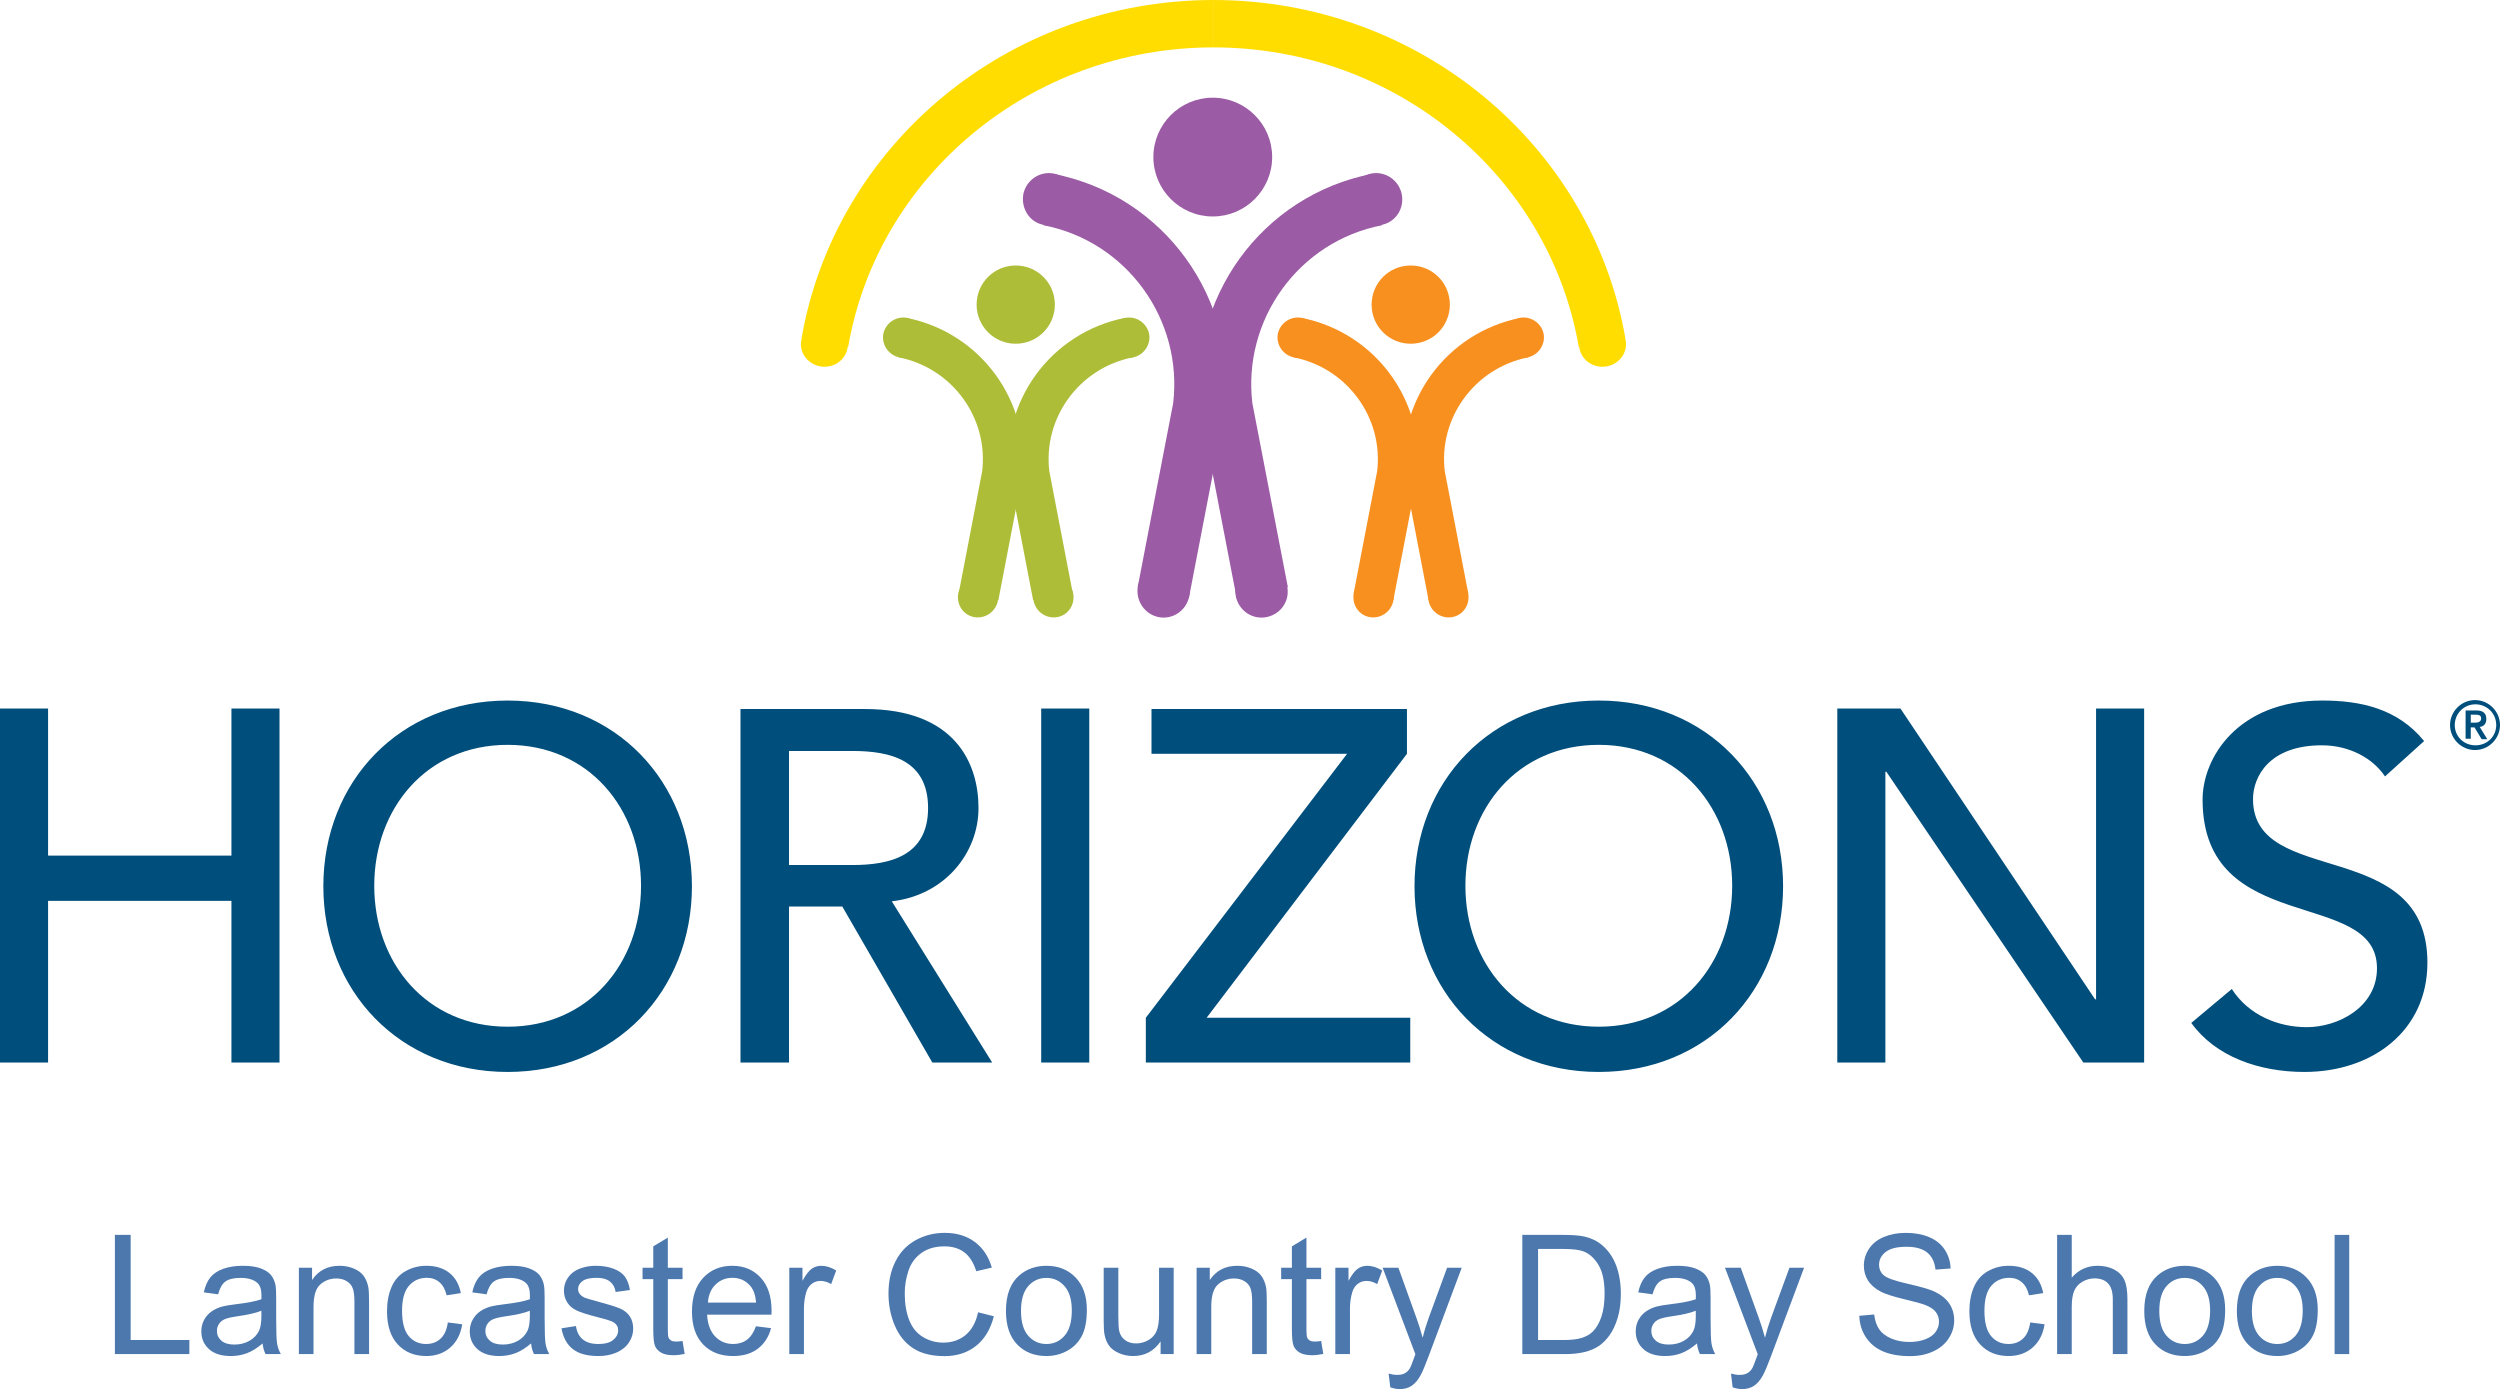 <?xml version="1.0" encoding="UTF-8"?>
<svg id="Layer_1" data-name="Layer 1" xmlns="http://www.w3.org/2000/svg" width="530.4" height="294.717" viewBox="0 0 530.4 294.717">
  <g>
    <path d="m257.5,5.027c-41.5,0-75.9,29.3-82.5,67.7" fill="none" stroke="#fd0" stroke-width="10.054"/>
    <path d="m257.4,5.027c41.5,0,75.9,29.3,82.5,67.7" fill="none" stroke="#fd0" stroke-width="10.054"/>
    <path d="m174,77.727c2.7.5,5.3-1.2,5.8-3.8.5-2.6-1.3-5-4-5.5s-5.3,1.2-5.8,3.8c-.5,2.5,1.3,5,4,5.5h0Z" fill="#fd0" stroke-width="0"/>
    <path d="m340.9,77.727c-2.7.5-5.3-1.2-5.8-3.8-.5-2.6,1.3-5,4-5.5s5.3,1.2,5.8,3.8c.5,2.5-1.3,5-4,5.5h0Z" fill="#fd0" stroke-width="0"/>
    <path d="m257.3,45.927c7,0,12.6-5.7,12.6-12.6,0-7-5.7-12.6-12.6-12.6-7,0-12.6,5.7-12.6,12.6,0,6.9,5.6,12.6,12.6,12.6h0Z" fill="#9b5ba5" stroke-width="0"/>
    <path d="m246.8,125.727c.2-.9,7.4-38.5,7.6-39.4,2.5-20.6-11.3-40-32-44" fill="none" stroke="#9b5ba5" stroke-width="11.105"/>
    <path d="m267.8,125.727c-.2-.9-7.4-38.5-7.6-39.4-2.5-20.6,11.3-40,32-44" fill="none" stroke="#9b5ba5" stroke-width="11.105"/>
    <path d="m245.8,130.927c3,.6,5.9-1.4,6.5-4.4s-1.4-5.9-4.4-6.5-5.9,1.4-6.5,4.4c-.5,3.1,1.5,5.9,4.4,6.5h0Z" fill="#9b5ba5" stroke-width="0"/>
    <path d="m221.5,47.727c3,.6,5.9-1.4,6.5-4.4s-1.4-5.9-4.4-6.5-5.9,1.4-6.5,4.4c-.5,3.1,1.4,6,4.4,6.5h0Z" fill="#9b5ba5" stroke-width="0"/>
    <path d="m268.7,130.927c-3,.6-5.9-1.4-6.5-4.4s1.4-5.9,4.4-6.5,5.9,1.4,6.5,4.4c.6,3.1-1.4,5.9-4.4,6.5h0Z" fill="#9b5ba5" stroke-width="0"/>
    <path d="m293,47.727c-3,.6-5.9-1.4-6.5-4.4s1.4-5.9,4.4-6.5,5.9,1.4,6.5,4.4c.6,3.1-1.4,6-4.4,6.5h0Z" fill="#9b5ba5" stroke-width="0"/>
    <path d="m207.6,126.627c.1-.6,4.9-25.4,5-26,1.7-13.6-7.5-26.3-21.1-29" fill="none" stroke="#aebd37" stroke-width="8.542"/>
    <path d="m223.4,126.627c-.1-.6-4.9-25.4-5-26-1.7-13.6,7.5-26.3,21.1-29" fill="none" stroke="#aebd37" stroke-width="8.542"/>
    <path d="m215.5,72.927c4.6,0,8.3-3.7,8.3-8.3s-3.7-8.3-8.3-8.3-8.3,3.7-8.3,8.3,3.7,8.3,8.3,8.3h0Z" fill="#aebd37" stroke-width="0"/>
    <path d="m206.7,130.927c2.3.4,4.5-1.1,5-3.4.4-2.3-1.1-4.5-3.4-5-2.3-.4-4.5,1.1-5,3.4-.4,2.4,1.1,4.6,3.4,5h0Z" fill="#aebd37" stroke-width="0"/>
    <path d="m224.3,130.927c-2.3.4-4.5-1.1-5-3.4-.4-2.3,1.1-4.5,3.4-5,2.3-.4,4.5,1.1,5,3.4.4,2.4-1.1,4.6-3.4,5h0Z" fill="#aebd37" stroke-width="0"/>
    <path d="m240.4,75.827c-2.3.4-4.5-1.1-5-3.4-.4-2.3,1.1-4.5,3.4-5,2.3-.4,4.5,1.1,5,3.4.4,2.3-1.1,4.5-3.4,5h0Z" fill="#aebd37" stroke-width="0"/>
    <path d="m190.8,75.827c2.3.4,4.5-1.1,5-3.4.4-2.3-1.1-4.5-3.4-5-2.3-.4-4.5,1.1-5,3.4-.4,2.3,1.1,4.5,3.4,5h0Z" fill="#aebd37" stroke-width="0"/>
    <path d="m291.4,126.627c.1-.6,4.9-25.4,5-26,1.7-13.6-7.5-26.3-21.1-29" fill="none" stroke="#f7901e" stroke-width="8.542"/>
    <path d="m307.3,126.627c-.1-.6-4.9-25.4-5-26-1.7-13.6,7.5-26.3,21.1-29" fill="none" stroke="#f7901e" stroke-width="8.542"/>
    <path d="m299.3,72.927c4.6,0,8.3-3.7,8.3-8.3s-3.7-8.3-8.3-8.3-8.3,3.7-8.3,8.3,3.7,8.3,8.3,8.3h0Z" fill="#f7901e" stroke-width="0"/>
    <path d="m290.6,130.927c2.3.4,4.5-1.1,5-3.4.4-2.3-1.1-4.5-3.4-5-2.3-.4-4.5,1.1-5,3.4-.4,2.4,1.1,4.6,3.4,5h0Z" fill="#f7901e" stroke-width="0"/>
    <path d="m324.1,75.827c-2.3.4-4.5-1.1-5-3.4-.4-2.3,1.1-4.5,3.4-5,2.3-.4,4.5,1.1,5,3.4.4,2.3-1.1,4.5-3.4,5h0Z" fill="#f7901e" stroke-width="0"/>
    <path d="m274.5,75.827c2.3.4,4.5-1.1,5-3.4.4-2.3-1.1-4.5-3.4-5-2.3-.4-4.5,1.1-5,3.4-.4,2.3,1.1,4.5,3.4,5h0Z" fill="#f7901e" stroke-width="0"/>
    <path d="m308.1,130.927c-2.3.4-4.5-1.1-5-3.4-.4-2.3,1.1-4.5,3.4-5,2.3-.4,4.5,1.1,5,3.4.4,2.4-1.1,4.6-3.4,5h0Z" fill="#f7901e" stroke-width="0"/>
    <path d="m0,225.427h10.2v-34.3h38.9v34.3h10.2v-75.1h-10.2v31.2H10.2v-31.2H0v75.1h0Zm107.7,2c22.9,0,39.1-17.2,39.1-39.4s-16.2-39.4-39.1-39.4-39.1,17.2-39.1,39.4,16.2,39.4,39.1,39.4h0Zm0-9.6c-17.2,0-28.3-13.5-28.3-29.9s11.1-29.9,28.3-29.9,28.3,13.5,28.3,29.9-11.1,29.9-28.3,29.9h0Zm49.5,7.6h10.2v-33.1h11.3l19.1,33.1h12.7l-21.3-34.2c11.3-1.3,18.4-10.3,18.4-19.8,0-9.4-4.9-21-24.1-21h-26.4v75h.1Zm10.2-66.1h13.4c8.1,0,16.1,1.9,16.1,12.1s-8.1,12.1-16.1,12.1h-13.4v-24.2h0Zm53.5,66.1h10.2v-75.1h-10.2v75.1h0Zm22.2,0h56.1v-9.5h-43.2l42.5-56v-9.5h-54.2v9.5h41.5l-42.7,56v9.5h0Zm96.1,2c22.9,0,39.1-17.2,39.1-39.4s-16.2-39.4-39.1-39.4-39.1,17.2-39.1,39.4,16.2,39.4,39.1,39.4h0Zm0-9.6c-17.2,0-28.3-13.5-28.3-29.9s11.1-29.9,28.3-29.9,28.3,13.5,28.3,29.9-11.1,29.9-28.3,29.9h0Zm50.6,7.6h10.2v-61.7h.2l41.8,61.7h12.9v-75.1h-10.2v61.7h-.2l-41.3-61.7h-13.4v75.1h0Zm75.1-8.4c5.1,7.1,14.3,10.4,24,10.4,14.4,0,26.1-8.7,26.1-23.2,0-27-37-15.7-37-34.7,0-4.7,3.4-11.4,14.6-11.4,5.8,0,10.8,2.7,13.4,6.6l8.3-7.5c-5.6-6.9-13.5-8.6-21.6-8.6-18,0-25.4,12.2-25.4,21,0,29.3,37,18.6,37,35.8,0,8.3-8.3,12.5-14.9,12.5-6,0-12.3-2.5-15.9-8.1l-8.6,7.2h0Z" fill="#004e7c" stroke-width="0"/>
    <path d="m523.1,156.727h1.1v-2.4h.8l1.5,2.5h1.2l-1.6-2.6c.8-.1,1.4-.6,1.4-1.7,0-1.2-.7-1.8-2.1-1.8h-2.3v6h0Zm1.1-5.1h.8c.7,0,1.4,0,1.4.8s-.8.9-1.4.9h-.8v-1.7h0Zm-4.4,2.2c0,2.9,2.4,5.3,5.3,5.3s5.3-2.4,5.3-5.3-2.4-5.3-5.3-5.3-5.3,2.4-5.3,5.3h0Zm1,0c0-2.4,1.9-4.4,4.4-4.4,2.4,0,4.4,1.9,4.4,4.4,0,2.4-1.9,4.3-4.4,4.3s-4.4-1.9-4.4-4.3h0Z" fill="#004e7c" stroke-width="0"/>
  </g>
  <g isolation="isolate">
    <path d="m24.376,287.282v-25.287h3.346v22.303h12.454v2.984h-15.8Z" fill="#4c78ae" stroke-width="0"/>
    <path d="m55.717,285.022c-1.15.978-2.257,1.668-3.32,2.07-1.064.402-2.205.604-3.424.604-2.013,0-3.56-.491-4.641-1.475s-1.621-2.239-1.621-3.77c0-.896.204-1.716.612-2.458.408-.741.942-1.336,1.604-1.785.661-.448,1.405-.787,2.233-1.018.609-.161,1.529-.316,2.76-.466,2.507-.299,4.353-.655,5.537-1.069.012-.425.018-.695.018-.811,0-1.265-.294-2.156-.88-2.674-.794-.701-1.973-1.052-3.536-1.052-1.461,0-2.539.256-3.234.768s-1.21,1.417-1.544,2.717l-3.035-.414c.275-1.3.729-2.349,1.362-3.147.632-.8,1.547-1.415,2.742-1.846,1.196-.432,2.582-.647,4.157-.647,1.563,0,2.835.185,3.812.552.977.368,1.695.831,2.156,1.389.459.559.781,1.263.966,2.113.104.529.155,1.483.155,2.863v4.14c0,2.887.065,4.712.198,5.477.132.765.394,1.498.784,2.199h-3.242c-.322-.644-.529-1.397-.621-2.26Zm-.259-6.934c-1.127.46-2.817.851-5.071,1.173-1.276.184-2.18.391-2.708.621-.529.229-.938.566-1.225,1.009-.288.442-.432.935-.432,1.475,0,.828.313,1.518.94,2.07.627.552,1.544.827,2.751.827,1.196,0,2.26-.261,3.191-.784s1.615-1.239,2.053-2.147c.333-.701.5-1.736.5-3.105v-1.138Z" fill="#4c78ae" stroke-width="0"/>
    <path d="m63.41,287.282v-18.318h2.795v2.604c1.346-2.012,3.288-3.019,5.83-3.019,1.104,0,2.118.198,3.044.596.926.396,1.619.917,2.079,1.561.46.645.781,1.408.966,2.294.115.575.173,1.581.173,3.019v11.264h-3.105v-11.143c0-1.265-.12-2.211-.362-2.838-.241-.626-.67-1.127-1.285-1.5-.615-.374-1.336-.561-2.164-.561-1.322,0-2.464.419-3.424,1.259-.961.84-1.44,2.432-1.44,4.777v10.005h-3.105Z" fill="#4c78ae" stroke-width="0"/>
    <path d="m95.01,280.572l3.053.396c-.333,2.104-1.188,3.752-2.562,4.942s-3.062,1.785-5.062,1.785c-2.507,0-4.521-.819-6.046-2.458-1.523-1.639-2.285-3.987-2.285-7.046,0-1.979.328-3.709.983-5.192s1.652-2.596,2.992-3.337c1.34-.742,2.798-1.113,4.373-1.113,1.989,0,3.616.504,4.882,1.51,1.265,1.006,2.075,2.435,2.432,4.286l-3.019.466c-.287-1.23-.797-2.156-1.526-2.777-.73-.621-1.613-.932-2.647-.932-1.564,0-2.835.561-3.812,1.682s-1.466,2.896-1.466,5.321c0,2.461.471,4.249,1.414,5.364.942,1.116,2.174,1.674,3.691,1.674,1.219,0,2.236-.374,3.053-1.121.816-.748,1.334-1.897,1.553-3.45Z" fill="#4c78ae" stroke-width="0"/>
    <path d="m112.673,285.022c-1.15.978-2.257,1.668-3.32,2.07-1.064.402-2.205.604-3.424.604-2.013,0-3.56-.491-4.641-1.475s-1.621-2.239-1.621-3.77c0-.896.204-1.716.612-2.458.408-.741.942-1.336,1.604-1.785.661-.448,1.405-.787,2.233-1.018.609-.161,1.529-.316,2.76-.466,2.507-.299,4.353-.655,5.537-1.069.012-.425.018-.695.018-.811,0-1.265-.294-2.156-.88-2.674-.794-.701-1.973-1.052-3.536-1.052-1.461,0-2.539.256-3.234.768s-1.21,1.417-1.544,2.717l-3.035-.414c.275-1.3.729-2.349,1.362-3.147.632-.8,1.547-1.415,2.742-1.846,1.196-.432,2.582-.647,4.157-.647,1.563,0,2.835.185,3.812.552.977.368,1.695.831,2.156,1.389.459.559.781,1.263.966,2.113.104.529.155,1.483.155,2.863v4.14c0,2.887.065,4.712.198,5.477.132.765.394,1.498.784,2.199h-3.242c-.322-.644-.529-1.397-.621-2.26Zm-.259-6.934c-1.127.46-2.817.851-5.071,1.173-1.276.184-2.18.391-2.708.621-.529.229-.938.566-1.225,1.009-.288.442-.432.935-.432,1.475,0,.828.313,1.518.94,2.07.627.552,1.544.827,2.751.827,1.196,0,2.26-.261,3.191-.784s1.615-1.239,2.053-2.147c.333-.701.5-1.736.5-3.105v-1.138Z" fill="#4c78ae" stroke-width="0"/>
    <path d="m119.125,281.814l3.07-.483c.172,1.23.652,2.174,1.44,2.829.787.655,1.889.983,3.303.983,1.426,0,2.484-.29,3.174-.871.69-.581,1.035-1.262,1.035-2.044,0-.701-.305-1.254-.914-1.656-.426-.275-1.483-.627-3.174-1.052-2.277-.575-3.855-1.072-4.735-1.492s-1.547-1.001-2.001-1.742c-.454-.742-.681-1.562-.681-2.458,0-.816.187-1.572.561-2.269.373-.695.882-1.273,1.526-1.733.482-.356,1.141-.658,1.975-.905s1.728-.371,2.683-.371c1.438,0,2.699.207,3.786.621s1.889.975,2.406,1.682.874,1.653,1.069,2.838l-3.036.414c-.138-.943-.537-1.68-1.198-2.208-.662-.529-1.596-.794-2.804-.794-1.426,0-2.443.236-3.053.707-.609.472-.914,1.024-.914,1.656,0,.402.126.765.38,1.087.252.333.649.609,1.189.828.311.114,1.225.379,2.743.793,2.196.587,3.729,1.066,4.597,1.44s1.55.917,2.044,1.63.741,1.599.741,2.656c0,1.035-.302,2.01-.905,2.924s-1.475,1.621-2.613,2.122c-1.139.5-2.426.75-3.863.75-2.381,0-4.194-.494-5.442-1.483s-2.044-2.455-2.389-4.398Z" fill="#4c78ae" stroke-width="0"/>
    <path d="m144.808,284.505l.448,2.743c-.874.184-1.655.275-2.346.275-1.127,0-2.001-.178-2.622-.534s-1.058-.825-1.311-1.406c-.253-.58-.38-1.803-.38-3.665v-10.539h-2.276v-2.415h2.276v-4.536l3.088-1.863v6.399h3.122v2.415h-3.122v10.711c0,.886.055,1.455.164,1.708s.287.454.534.604.602.225,1.062.225c.345,0,.799-.04,1.362-.121Z" fill="#4c78ae" stroke-width="0"/>
    <path d="m160.383,281.383l3.209.397c-.507,1.874-1.443,3.328-2.812,4.363-1.369,1.035-3.116,1.553-5.244,1.553-2.68,0-4.804-.825-6.373-2.476-1.57-1.649-2.354-3.964-2.354-6.942,0-3.082.793-5.474,2.38-7.176,1.587-1.701,3.646-2.553,6.176-2.553,2.449,0,4.45.834,6.002,2.501,1.553,1.668,2.329,4.014,2.329,7.038,0,.184-.006.46-.018.827h-13.661c.115,2.013.684,3.554,1.708,4.623,1.023,1.069,2.3,1.604,3.829,1.604,1.139,0,2.11-.299,2.915-.897.805-.598,1.442-1.552,1.914-2.863Zm-10.193-5.02h10.229c-.139-1.54-.529-2.696-1.173-3.467-.989-1.195-2.271-1.794-3.847-1.794-1.426,0-2.625.478-3.597,1.432-.972.955-1.509,2.231-1.612,3.829Z" fill="#4c78ae" stroke-width="0"/>
    <path d="m167.456,287.282v-18.318h2.795v2.777c.713-1.3,1.371-2.156,1.975-2.57s1.268-.621,1.992-.621c1.046,0,2.11.334,3.191,1.001l-1.069,2.88c-.76-.448-1.519-.673-2.277-.673-.679,0-1.288.205-1.828.612-.541.408-.926.975-1.156,1.699-.345,1.104-.517,2.312-.517,3.622v9.591h-3.105Z" fill="#4c78ae" stroke-width="0"/>
    <path d="m207.508,278.416l3.347.846c-.702,2.748-1.964,4.844-3.786,6.287-1.823,1.443-4.051,2.165-6.685,2.165-2.725,0-4.941-.555-6.649-1.665-1.707-1.109-3.007-2.717-3.898-4.821-.891-2.104-1.336-4.363-1.336-6.778,0-2.634.503-4.931,1.509-6.891,1.006-1.961,2.438-3.45,4.295-4.468s3.901-1.526,6.132-1.526c2.53,0,4.657.644,6.383,1.932,1.725,1.288,2.926,3.1,3.604,5.434l-3.294.776c-.587-1.84-1.438-3.18-2.554-4.02-1.115-.839-2.518-1.259-4.208-1.259-1.943,0-3.568.466-4.873,1.397-1.306.931-2.223,2.182-2.751,3.751-.529,1.57-.794,3.188-.794,4.855,0,2.15.313,4.027.94,5.632s1.601,2.803,2.924,3.597c1.322.793,2.754,1.19,4.295,1.19,1.874,0,3.461-.541,4.761-1.622,1.299-1.08,2.179-2.685,2.639-4.812Z" fill="#4c78ae" stroke-width="0"/>
    <path d="m213.424,278.123c0-3.393.942-5.905,2.829-7.537,1.575-1.357,3.495-2.036,5.761-2.036,2.519,0,4.577.825,6.176,2.476,1.598,1.65,2.397,3.93,2.397,6.839,0,2.357-.354,4.212-1.062,5.562-.707,1.352-1.736,2.401-3.087,3.148-1.352.747-2.826,1.121-4.425,1.121-2.564,0-4.637-.822-6.218-2.467s-2.372-4.013-2.372-7.106Zm3.191,0c0,2.346.512,4.103,1.535,5.27s2.312,1.751,3.863,1.751c1.541,0,2.823-.587,3.847-1.76s1.535-2.961,1.535-5.364c0-2.266-.515-3.981-1.544-5.148s-2.309-1.751-3.838-1.751c-1.552,0-2.84.581-3.863,1.742s-1.535,2.915-1.535,5.261Z" fill="#4c78ae" stroke-width="0"/>
    <path d="m246.232,287.282v-2.69c-1.426,2.069-3.363,3.104-5.813,3.104-1.08,0-2.09-.207-3.026-.621-.938-.414-1.634-.935-2.088-1.561-.454-.627-.773-1.395-.957-2.303-.127-.609-.189-1.576-.189-2.898v-11.35h3.104v10.159c0,1.622.063,2.715.189,3.277.196.817.609,1.458,1.242,1.924s1.415.698,2.346.698,1.806-.238,2.622-.716c.816-.477,1.395-1.127,1.733-1.949s.509-2.015.509-3.579v-9.814h3.105v18.318h-2.777Z" fill="#4c78ae" stroke-width="0"/>
    <path d="m253.873,287.282v-18.318h2.795v2.604c1.346-2.012,3.288-3.019,5.83-3.019,1.104,0,2.118.198,3.043.596.926.396,1.619.917,2.079,1.561.46.645.781,1.408.966,2.294.115.575.173,1.581.173,3.019v11.264h-3.105v-11.143c0-1.265-.12-2.211-.362-2.838-.241-.626-.669-1.127-1.285-1.5-.615-.374-1.336-.561-2.164-.561-1.322,0-2.464.419-3.424,1.259-.961.84-1.44,2.432-1.44,4.777v10.005h-3.105Z" fill="#4c78ae" stroke-width="0"/>
    <path d="m280.298,284.505l.448,2.743c-.874.184-1.655.275-2.346.275-1.127,0-2.001-.178-2.622-.534s-1.058-.825-1.311-1.406c-.253-.58-.38-1.803-.38-3.665v-10.539h-2.276v-2.415h2.276v-4.536l3.088-1.863v6.399h3.122v2.415h-3.122v10.711c0,.886.055,1.455.164,1.708s.287.454.534.604.602.225,1.062.225c.345,0,.799-.04,1.362-.121Z" fill="#4c78ae" stroke-width="0"/>
    <path d="m283.3,287.282v-18.318h2.795v2.777c.713-1.3,1.371-2.156,1.975-2.57s1.268-.621,1.992-.621c1.046,0,2.11.334,3.191,1.001l-1.069,2.88c-.76-.448-1.519-.673-2.277-.673-.679,0-1.288.205-1.828.612-.541.408-.926.975-1.156,1.699-.345,1.104-.517,2.312-.517,3.622v9.591h-3.105Z" fill="#4c78ae" stroke-width="0"/>
    <path d="m294.96,294.337l-.345-2.915c.679.184,1.271.276,1.776.276.69,0,1.242-.115,1.656-.346.414-.229.753-.552,1.018-.966.195-.311.512-1.081.948-2.312.058-.172.149-.425.276-.759l-6.951-18.353h3.346l3.812,10.608c.494,1.345.938,2.76,1.328,4.243.356-1.426.782-2.817,1.276-4.175l3.916-10.677h3.104l-6.969,18.629c-.747,2.012-1.328,3.398-1.742,4.157-.552,1.023-1.185,1.773-1.897,2.251-.713.477-1.563.716-2.553.716-.598,0-1.265-.127-2.001-.38Z" fill="#4c78ae" stroke-width="0"/>
    <path d="m322.973,287.282v-25.287h8.711c1.966,0,3.467.121,4.502.362,1.448.334,2.685.938,3.708,1.812,1.334,1.127,2.331,2.567,2.993,4.32.661,1.754.991,3.758.991,6.012,0,1.92-.224,3.622-.673,5.105-.448,1.483-1.023,2.711-1.725,3.683s-1.469,1.736-2.303,2.294-1.84.98-3.019,1.268c-1.179.288-2.533.432-4.062.432h-9.124Zm3.346-2.984h5.399c1.667,0,2.976-.155,3.924-.466.949-.311,1.705-.747,2.269-1.311.793-.793,1.411-1.86,1.854-3.199.442-1.34.664-2.964.664-4.873,0-2.645-.435-4.677-1.303-6.098-.868-1.42-1.923-2.371-3.165-2.854-.897-.345-2.34-.518-4.329-.518h-5.313v19.318Z" fill="#4c78ae" stroke-width="0"/>
    <path d="m360.04,285.022c-1.15.978-2.257,1.668-3.32,2.07-1.064.402-2.205.604-3.424.604-2.013,0-3.56-.491-4.641-1.475s-1.621-2.239-1.621-3.77c0-.896.204-1.716.612-2.458.408-.741.942-1.336,1.604-1.785.661-.448,1.405-.787,2.233-1.018.609-.161,1.529-.316,2.76-.466,2.507-.299,4.353-.655,5.537-1.069.012-.425.018-.695.018-.811,0-1.265-.294-2.156-.88-2.674-.794-.701-1.973-1.052-3.536-1.052-1.461,0-2.539.256-3.234.768s-1.21,1.417-1.544,2.717l-3.035-.414c.275-1.3.729-2.349,1.362-3.147.632-.8,1.547-1.415,2.742-1.846,1.196-.432,2.582-.647,4.157-.647,1.563,0,2.835.185,3.812.552.977.368,1.695.831,2.156,1.389.459.559.781,1.263.966,2.113.104.529.155,1.483.155,2.863v4.14c0,2.887.065,4.712.198,5.477.132.765.394,1.498.784,2.199h-3.242c-.322-.644-.529-1.397-.621-2.26Zm-.259-6.934c-1.127.46-2.817.851-5.071,1.173-1.276.184-2.18.391-2.708.621-.529.229-.938.566-1.225,1.009-.288.442-.432.935-.432,1.475,0,.828.313,1.518.94,2.07.627.552,1.544.827,2.751.827,1.196,0,2.26-.261,3.191-.784s1.615-1.239,2.053-2.147c.333-.701.5-1.736.5-3.105v-1.138Z" fill="#4c78ae" stroke-width="0"/>
    <path d="m367.595,294.337l-.345-2.915c.679.184,1.271.276,1.776.276.69,0,1.242-.115,1.656-.346.414-.229.753-.552,1.018-.966.195-.311.512-1.081.948-2.312.058-.172.149-.425.276-.759l-6.951-18.353h3.346l3.812,10.608c.494,1.345.938,2.76,1.328,4.243.356-1.426.782-2.817,1.276-4.175l3.916-10.677h3.104l-6.969,18.629c-.747,2.012-1.328,3.398-1.742,4.157-.552,1.023-1.185,1.773-1.897,2.251-.713.477-1.563.716-2.553.716-.598,0-1.265-.127-2.001-.38Z" fill="#4c78ae" stroke-width="0"/>
    <path d="m394.469,279.158l3.156-.276c.149,1.266.498,2.303,1.044,3.113s1.395,1.467,2.544,1.967c1.15.5,2.443.75,3.881.75,1.276,0,2.403-.189,3.381-.569.978-.379,1.705-.899,2.183-1.561.477-.661.716-1.383.716-2.165,0-.793-.23-1.486-.69-2.078-.46-.593-1.219-1.09-2.276-1.492-.679-.265-2.18-.676-4.502-1.233-2.323-.558-3.95-1.084-4.882-1.578-1.207-.633-2.107-1.417-2.699-2.354-.593-.937-.889-1.986-.889-3.147,0-1.276.362-2.47,1.087-3.579.725-1.11,1.782-1.952,3.174-2.527,1.391-.575,2.938-.862,4.64-.862,1.874,0,3.527.302,4.959.905s2.533,1.492,3.304,2.665,1.184,2.501,1.241,3.984l-3.208.241c-.172-1.598-.756-2.806-1.751-3.622-.994-.816-2.464-1.225-4.406-1.225-2.024,0-3.499.371-4.425,1.112-.926.742-1.389,1.637-1.389,2.683,0,.908.328,1.656.983,2.242.644.587,2.325,1.188,5.045,1.803s4.586,1.152,5.598,1.612c1.472.679,2.559,1.538,3.26,2.579s1.053,2.239,1.053,3.597c0,1.345-.386,2.612-1.156,3.803s-1.877,2.116-3.32,2.777-3.067.992-4.873.992c-2.288,0-4.206-.334-5.752-1.001-1.547-.667-2.76-1.67-3.64-3.01s-1.343-2.854-1.389-4.545Z" fill="#4c78ae" stroke-width="0"/>
    <path d="m430.727,280.572l3.053.396c-.333,2.104-1.188,3.752-2.562,4.942s-3.062,1.785-5.062,1.785c-2.507,0-4.521-.819-6.046-2.458-1.523-1.639-2.285-3.987-2.285-7.046,0-1.979.328-3.709.983-5.192s1.652-2.596,2.992-3.337c1.34-.742,2.798-1.113,4.373-1.113,1.989,0,3.616.504,4.882,1.51,1.265,1.006,2.075,2.435,2.432,4.286l-3.019.466c-.287-1.23-.797-2.156-1.526-2.777-.73-.621-1.613-.932-2.647-.932-1.564,0-2.835.561-3.812,1.682s-1.466,2.896-1.466,5.321c0,2.461.471,4.249,1.414,5.364.942,1.116,2.174,1.674,3.691,1.674,1.219,0,2.236-.374,3.053-1.121.816-.748,1.334-1.897,1.553-3.45Z" fill="#4c78ae" stroke-width="0"/>
    <path d="m436.436,287.282v-25.287h3.105v9.073c1.449-1.679,3.277-2.519,5.485-2.519,1.356,0,2.535.268,3.536.803,1,.534,1.716,1.273,2.147,2.216.431.943.646,2.312.646,4.105v11.608h-3.104v-11.608c0-1.553-.337-2.683-1.01-3.39s-1.624-1.061-2.854-1.061c-.92,0-1.785.238-2.596.716s-1.389,1.124-1.733,1.94c-.346.816-.518,1.943-.518,3.381v10.021h-3.105Z" fill="#4c78ae" stroke-width="0"/>
    <path d="m454.927,278.123c0-3.393.942-5.905,2.829-7.537,1.575-1.357,3.495-2.036,5.761-2.036,2.519,0,4.577.825,6.176,2.476,1.598,1.65,2.397,3.93,2.397,6.839,0,2.357-.354,4.212-1.062,5.562-.707,1.352-1.736,2.401-3.087,3.148-1.352.747-2.826,1.121-4.425,1.121-2.564,0-4.637-.822-6.218-2.467s-2.372-4.013-2.372-7.106Zm3.191,0c0,2.346.512,4.103,1.535,5.27s2.312,1.751,3.863,1.751c1.541,0,2.823-.587,3.847-1.76s1.535-2.961,1.535-5.364c0-2.266-.515-3.981-1.544-5.148s-2.309-1.751-3.838-1.751c-1.552,0-2.84.581-3.863,1.742s-1.535,2.915-1.535,5.261Z" fill="#4c78ae" stroke-width="0"/>
    <path d="m474.573,278.123c0-3.393.942-5.905,2.829-7.537,1.575-1.357,3.495-2.036,5.761-2.036,2.519,0,4.577.825,6.176,2.476,1.598,1.65,2.397,3.93,2.397,6.839,0,2.357-.354,4.212-1.062,5.562-.707,1.352-1.736,2.401-3.087,3.148-1.352.747-2.826,1.121-4.425,1.121-2.564,0-4.637-.822-6.218-2.467s-2.372-4.013-2.372-7.106Zm3.191,0c0,2.346.512,4.103,1.535,5.27s2.312,1.751,3.863,1.751c1.541,0,2.823-.587,3.847-1.76s1.535-2.961,1.535-5.364c0-2.266-.515-3.981-1.544-5.148s-2.309-1.751-3.838-1.751c-1.552,0-2.84.581-3.863,1.742s-1.535,2.915-1.535,5.261Z" fill="#4c78ae" stroke-width="0"/>
    <path d="m495.307,287.282v-25.287h3.104v25.287h-3.104Z" fill="#4c78ae" stroke-width="0"/>
  </g>
</svg>